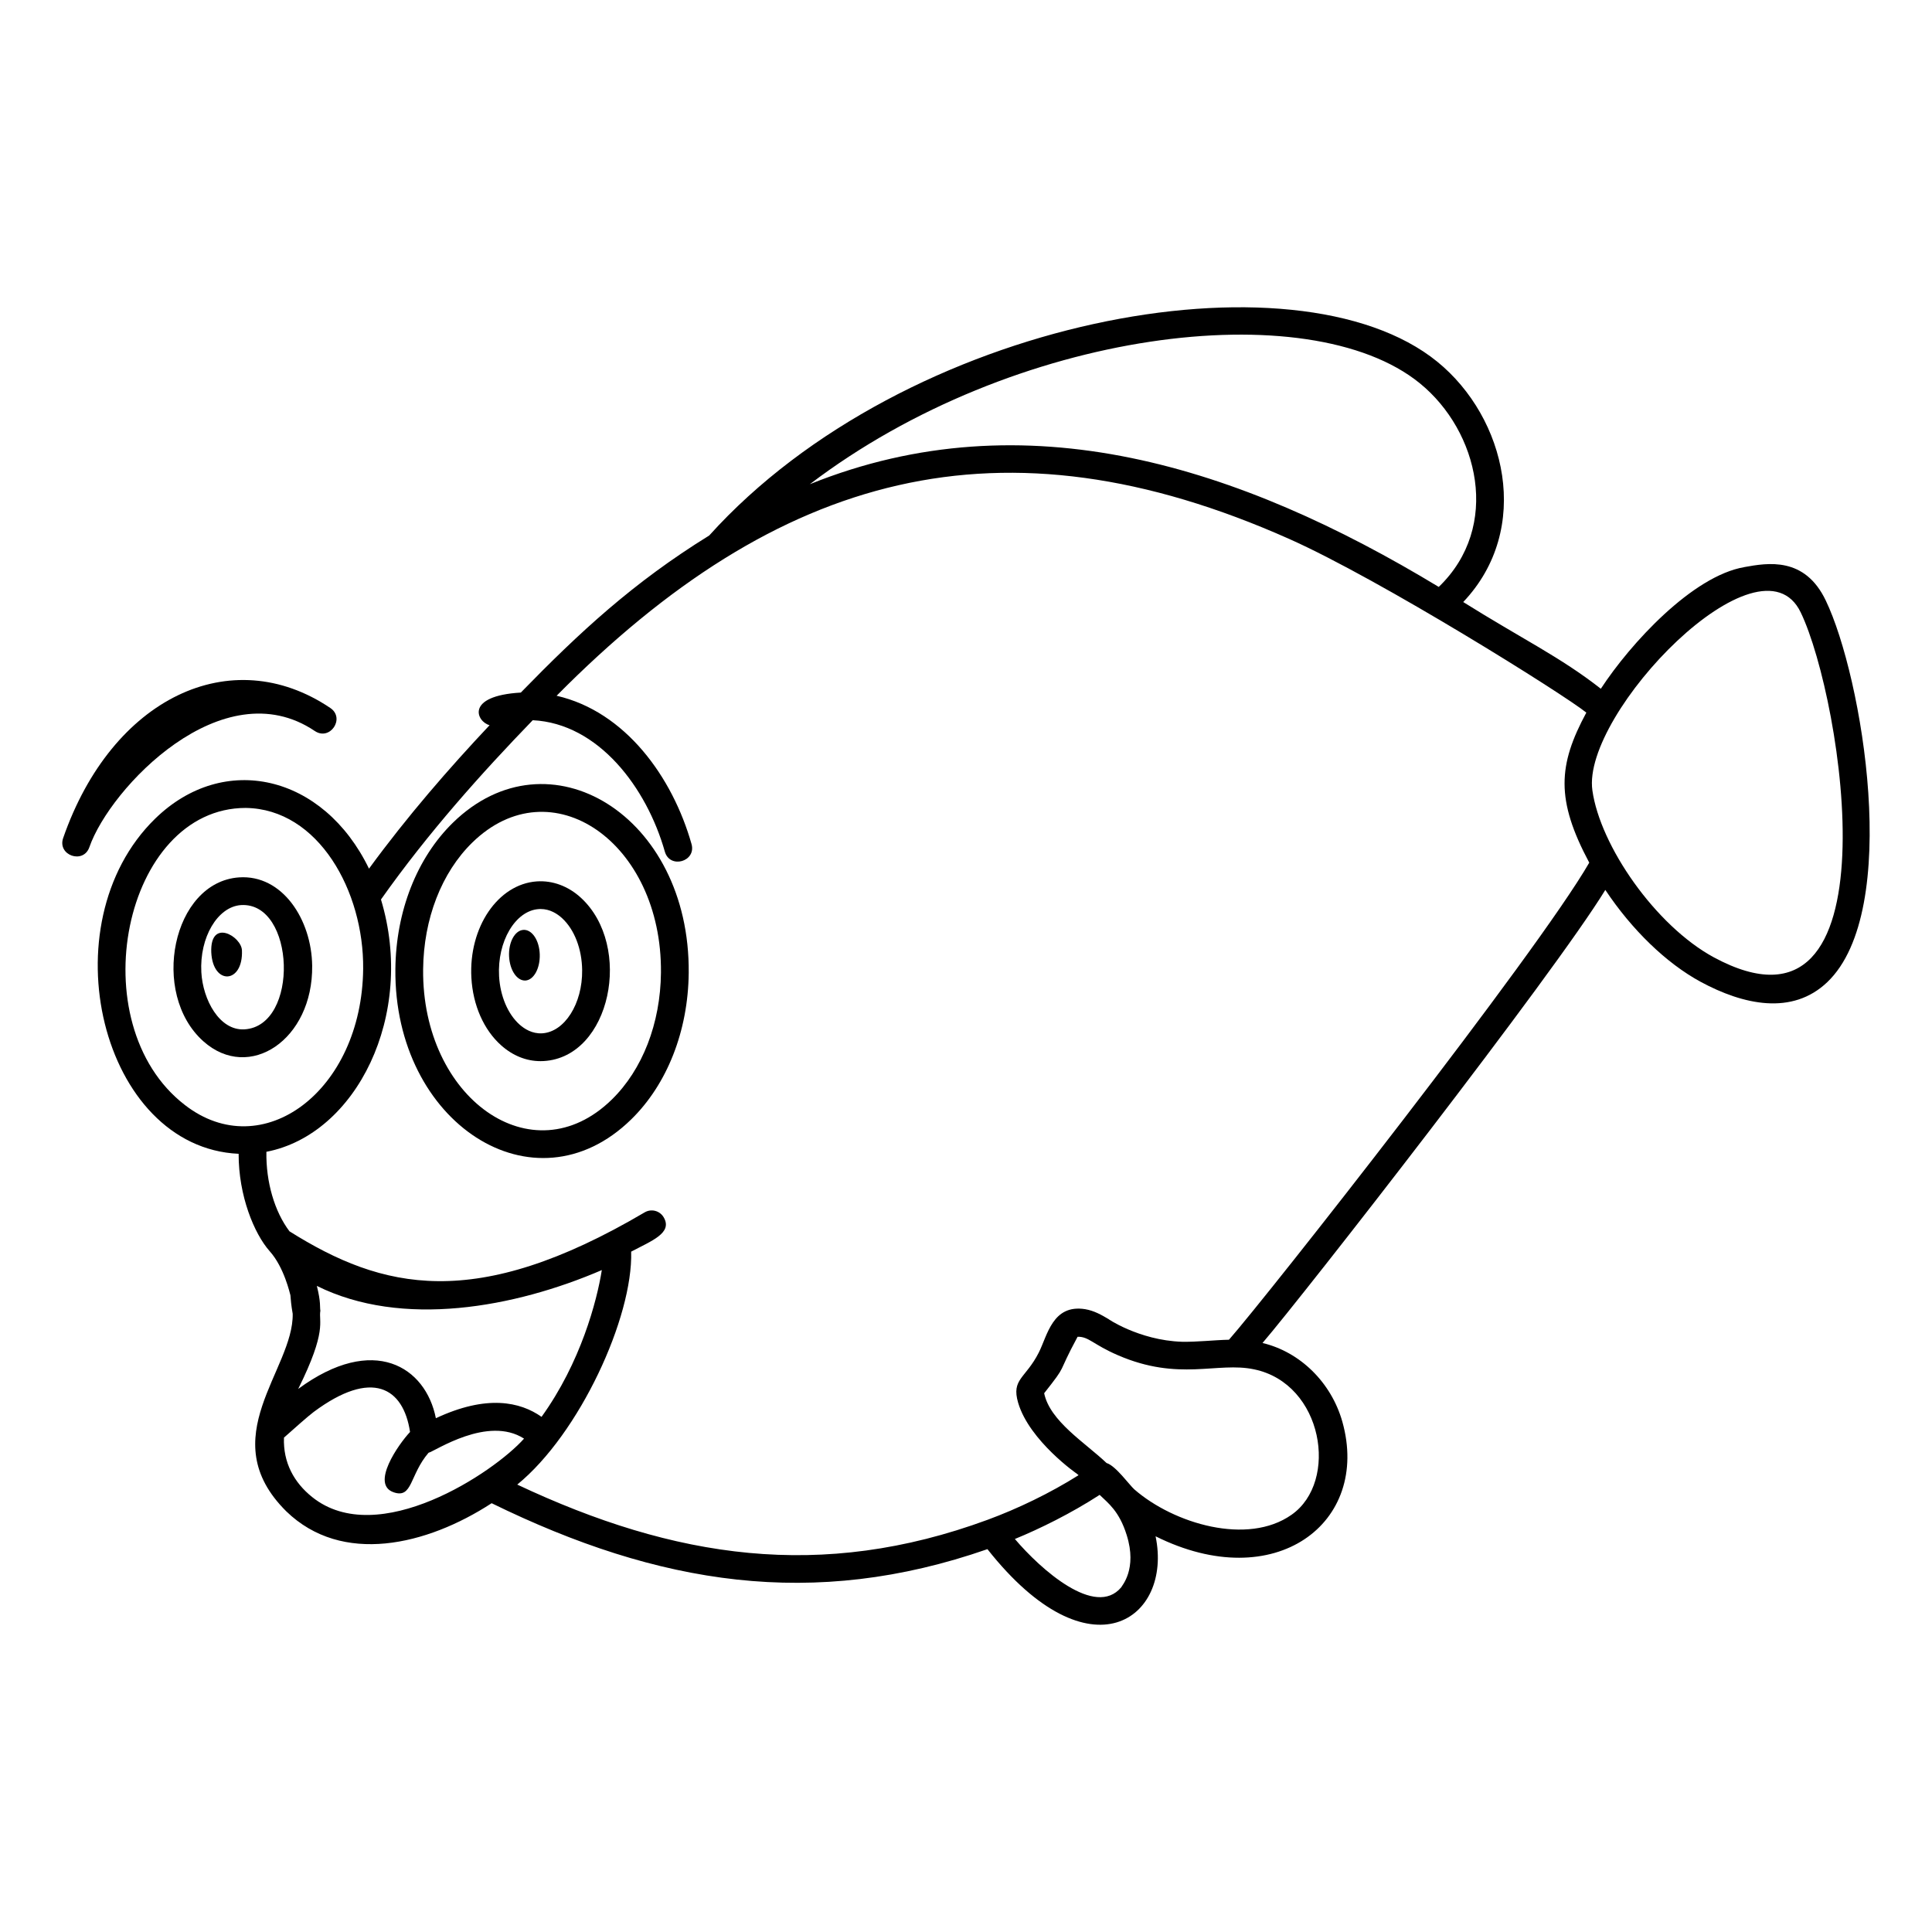 <?xml version="1.0" encoding="UTF-8"?>
<!-- Uploaded to: ICON Repo, www.svgrepo.com, Generator: ICON Repo Mixer Tools -->
<svg fill="#000000" width="800px" height="800px" version="1.1" viewBox="144 144 512 512" xmlns="http://www.w3.org/2000/svg">
 <g>
  <path d="m282.7 390.43c-2.281 0.148-3.973 3.309-3.789 7.023 0.184 3.676 2.098 6.508 4.34 6.398 2.207-0.148 3.898-3.238 3.789-6.914-0.109-3.75-2.059-6.656-4.34-6.508z"/>
  <path d="m199.99 396.39c0.441 8.836 8.48 8.312 8.129-0.516-0.109-3.715-8.492-8.66-8.129 0.516z"/>
  <path d="m606.32 294.28c-13.773 2.328-30.246 20.254-38.082 32.246-10.68-8.379-20.996-13.285-36.469-22.98 18.391-19.383 11.379-48.848-6.875-63.691-37.453-30.457-141.01-11.562-192.95 46.062-20.207 12.488-34.41 25.703-49.926 41.621-14.926 0.875-11.688 7.769-8.27 8.645-10.754 11.43-21.809 24.129-31.961 38.02-12.078-24.941-38.457-31.043-56.691-13.227-28.648 27.996-14.262 87.133 22.145 88.793-0.031 11.148 4.141 21.18 8.199 25.777 3.898 4.332 5.391 11.324 5.523 11.699 0.074 1.02 0.207 2.691 0.605 4.922 0.293 14.824-21.309 32.914-1.699 52.352 14.781 14.332 37.184 9.062 54.422-2.152 44.293 21.672 85.238 28.238 131.39 12.176 27.234 34.508 49.121 18.43 44.559-3.41 31.66 15.785 57.043-3.547 49.496-30.371-2.941-10.41-11.211-18.496-21.156-20.855 10.688-12.441 77.133-97.641 90.848-120.07 6.996 10.527 16.141 19.418 25.266 24.359 0 0 0.004 0 0.004 0.004 11.312 6.106 24.254 8.949 33.551 0.082 19.871-18.961 9.25-81.043-0.387-101.11-5.59-11.746-15.441-9.988-21.551-8.895zm-86.066-48.719c15.613 12.68 21.652 37.992 5.027 53.98-52.609-31.848-109.51-50.273-166.67-27.219 54.07-41.137 132.33-50.609 161.64-26.762zm-311.13 112.55c19.309 0.258 31.316 22.148 31.117 42.613-0.312 32.488-26.758 52.031-47.25 36.109-27.965-21.551-16.254-78.723 16.133-78.723zm94.363 122.47c-1.293 8.18-5.606 24.52-15.973 38.898-5.648-3.984-14.512-5.957-28.004 0.363-2.676-13.57-16.457-22.504-36.484-7.762 7.758-15.602 5.359-17.777 5.871-20.73h0.004c-0.184-0.926 0.18-2.188-0.938-6.578 22.551 11.23 52.402 5.769 75.523-4.191zm-76.777 60.141c-4.762-3.816-7.707-9.102-7.457-15.738 2.41-2.141 6.473-5.769 7.887-6.812 15.441-11.48 23.758-6.449 25.523 5.316-3.027 3.219-10.555 13.91-4.305 15.996 4.988 1.695 4.164-4.598 9.207-10.484 1.723-0.426 15.699-9.934 25.309-3.75-7.887 8.895-38.703 29.516-56.164 15.473zm214.42 23.938c-6.871 8.184-21.348-4.769-28.18-12.812 6.578-2.691 14.844-6.754 22.469-11.691 2.25 2.195 5.172 4.269 7.156 10.621 2.879 9.086-1.336 13.516-1.445 13.883zm45.137-19.227c-0.004 0.004-0.008 0.008-0.012 0.008-11.625 8.18-31.168 2.371-41.629-6.723-1.289-1.125-4.957-6.297-7.375-7-5.699-5.418-15-11.07-16.539-18.496 6.457-8.191 3.086-4.281 8.859-14.965 2.988-0.062 4.023 2.012 10.684 4.891 16.23 7.023 26.316 1.664 36.109 3.746 18.324 3.805 22.488 29.758 9.902 38.539zm-16.59-46.391c-4.016 0.09-8.445 0.621-12.449 0.539-11.543-0.367-20.223-6.465-19.344-5.945-2.019-1.199-3.918-2.281-6.309-2.691-8.648-1.367-9.988 6.961-12.285 11.492-3.5 6.906-7.328 6.992-5.473 13.309 2.973 10.129 15.867 19.059 15.5 18.754 0.168 0.133 0.348 0.301 0.516 0.441-7.621 4.797-16.156 8.891-24.117 11.824-44.094 16.234-83.016 10.262-124.64-9.332 16.496-13.469 30.684-44.336 30.188-61.734 5.434-2.879 11.07-4.941 8.613-9.109-1.031-1.75-3.285-2.332-5.035-1.301-44.914 26.473-69.531 20.469-94.129 5.023-3.957-5.242-6.25-13.047-6.117-21.074 23.812-4.582 39.621-36.223 30.363-66.863 12.539-17.754 26.824-33.66 40.215-47.508 17.445 0.855 30.211 17.891 35.008 34.809 1.328 4.691 8.402 2.66 7.074-2.008-5.031-17.742-17.527-35.109-35.75-39.285 58.734-59.348 117.88-75.531 194.2-41.535 24.102 10.75 72.559 41.07 78.688 46-7.512 13.926-8.133 23.086 0.773 39.766-13.789 23.965-85.555 115.17-95.48 126.43zm128.52-101.33c-15.508-8.402-30.145-29.594-32.199-44.246-2.918-20.422 44.512-69.605 55.23-47.129 11.09 23.082 25.918 117.77-23.031 91.375z"/>
  <path d="m227.42 337.72c4.035 2.723 8.141-3.387 4.109-6.102-26.277-17.699-57.875-2.699-70.789 34.469-1.594 4.586 5.352 7.016 6.949 2.414 5.43-15.633 35.316-47.219 59.73-30.781z"/>
  <path d="m226.73 399.95c-0.145-12.27-7.906-24.23-19.391-23.434-17.668 1.246-23.656 30.746-9.449 43.434 12.176 10.871 29.07-0.445 28.84-20zm-29.371 1.707c-0.512-9.215 4.293-17.367 10.496-17.801 14.422-0.891 15.559 32.09 0.898 32.934-6.602 0.359-10.988-7.84-11.395-15.133z"/>
  <path d="m286.25 377.58c-10.301 0.723-18.074 12.18-17.328 25.547 0.406 7.262 3.277 13.781 7.879 17.887 3.09 2.758 6.68 4.199 10.438 4.199 0.281 0 0.562-0.008 0.844-0.023 17.785-1.023 23.77-30.465 9.875-43.266-3.359-3.098-7.527-4.633-11.707-4.344zm1.41 40.262c-2.625 0.145-4.688-1.18-5.965-2.32-3.109-2.773-5.137-7.562-5.434-12.809-0.512-9.211 4.293-17.363 10.496-17.797 0.176-0.016 0.344-0.02 0.512-0.02 2.508 0 4.465 1.301 5.695 2.434 3.262 3.008 5.25 8.148 5.312 13.762 0.109 8.898-4.656 16.41-10.617 16.75z"/>
  <path d="m264.02 362.03c-9.535 9.32-15.094 23.465-15.242 38.809-0.395 40.723 36.754 64.973 62.488 39.824 9.543-9.324 15.098-23.469 15.25-38.809 0.406-41.758-37.133-64.609-62.496-39.824zm42.109 73.371c-21.09 20.605-50.324-0.434-49.996-34.492 0.129-13.406 4.879-25.656 13.027-33.621 20.895-20.41 50.332-0.047 50 34.492-0.129 13.402-4.879 25.656-13.031 33.621z"/>
 </g>
</svg>